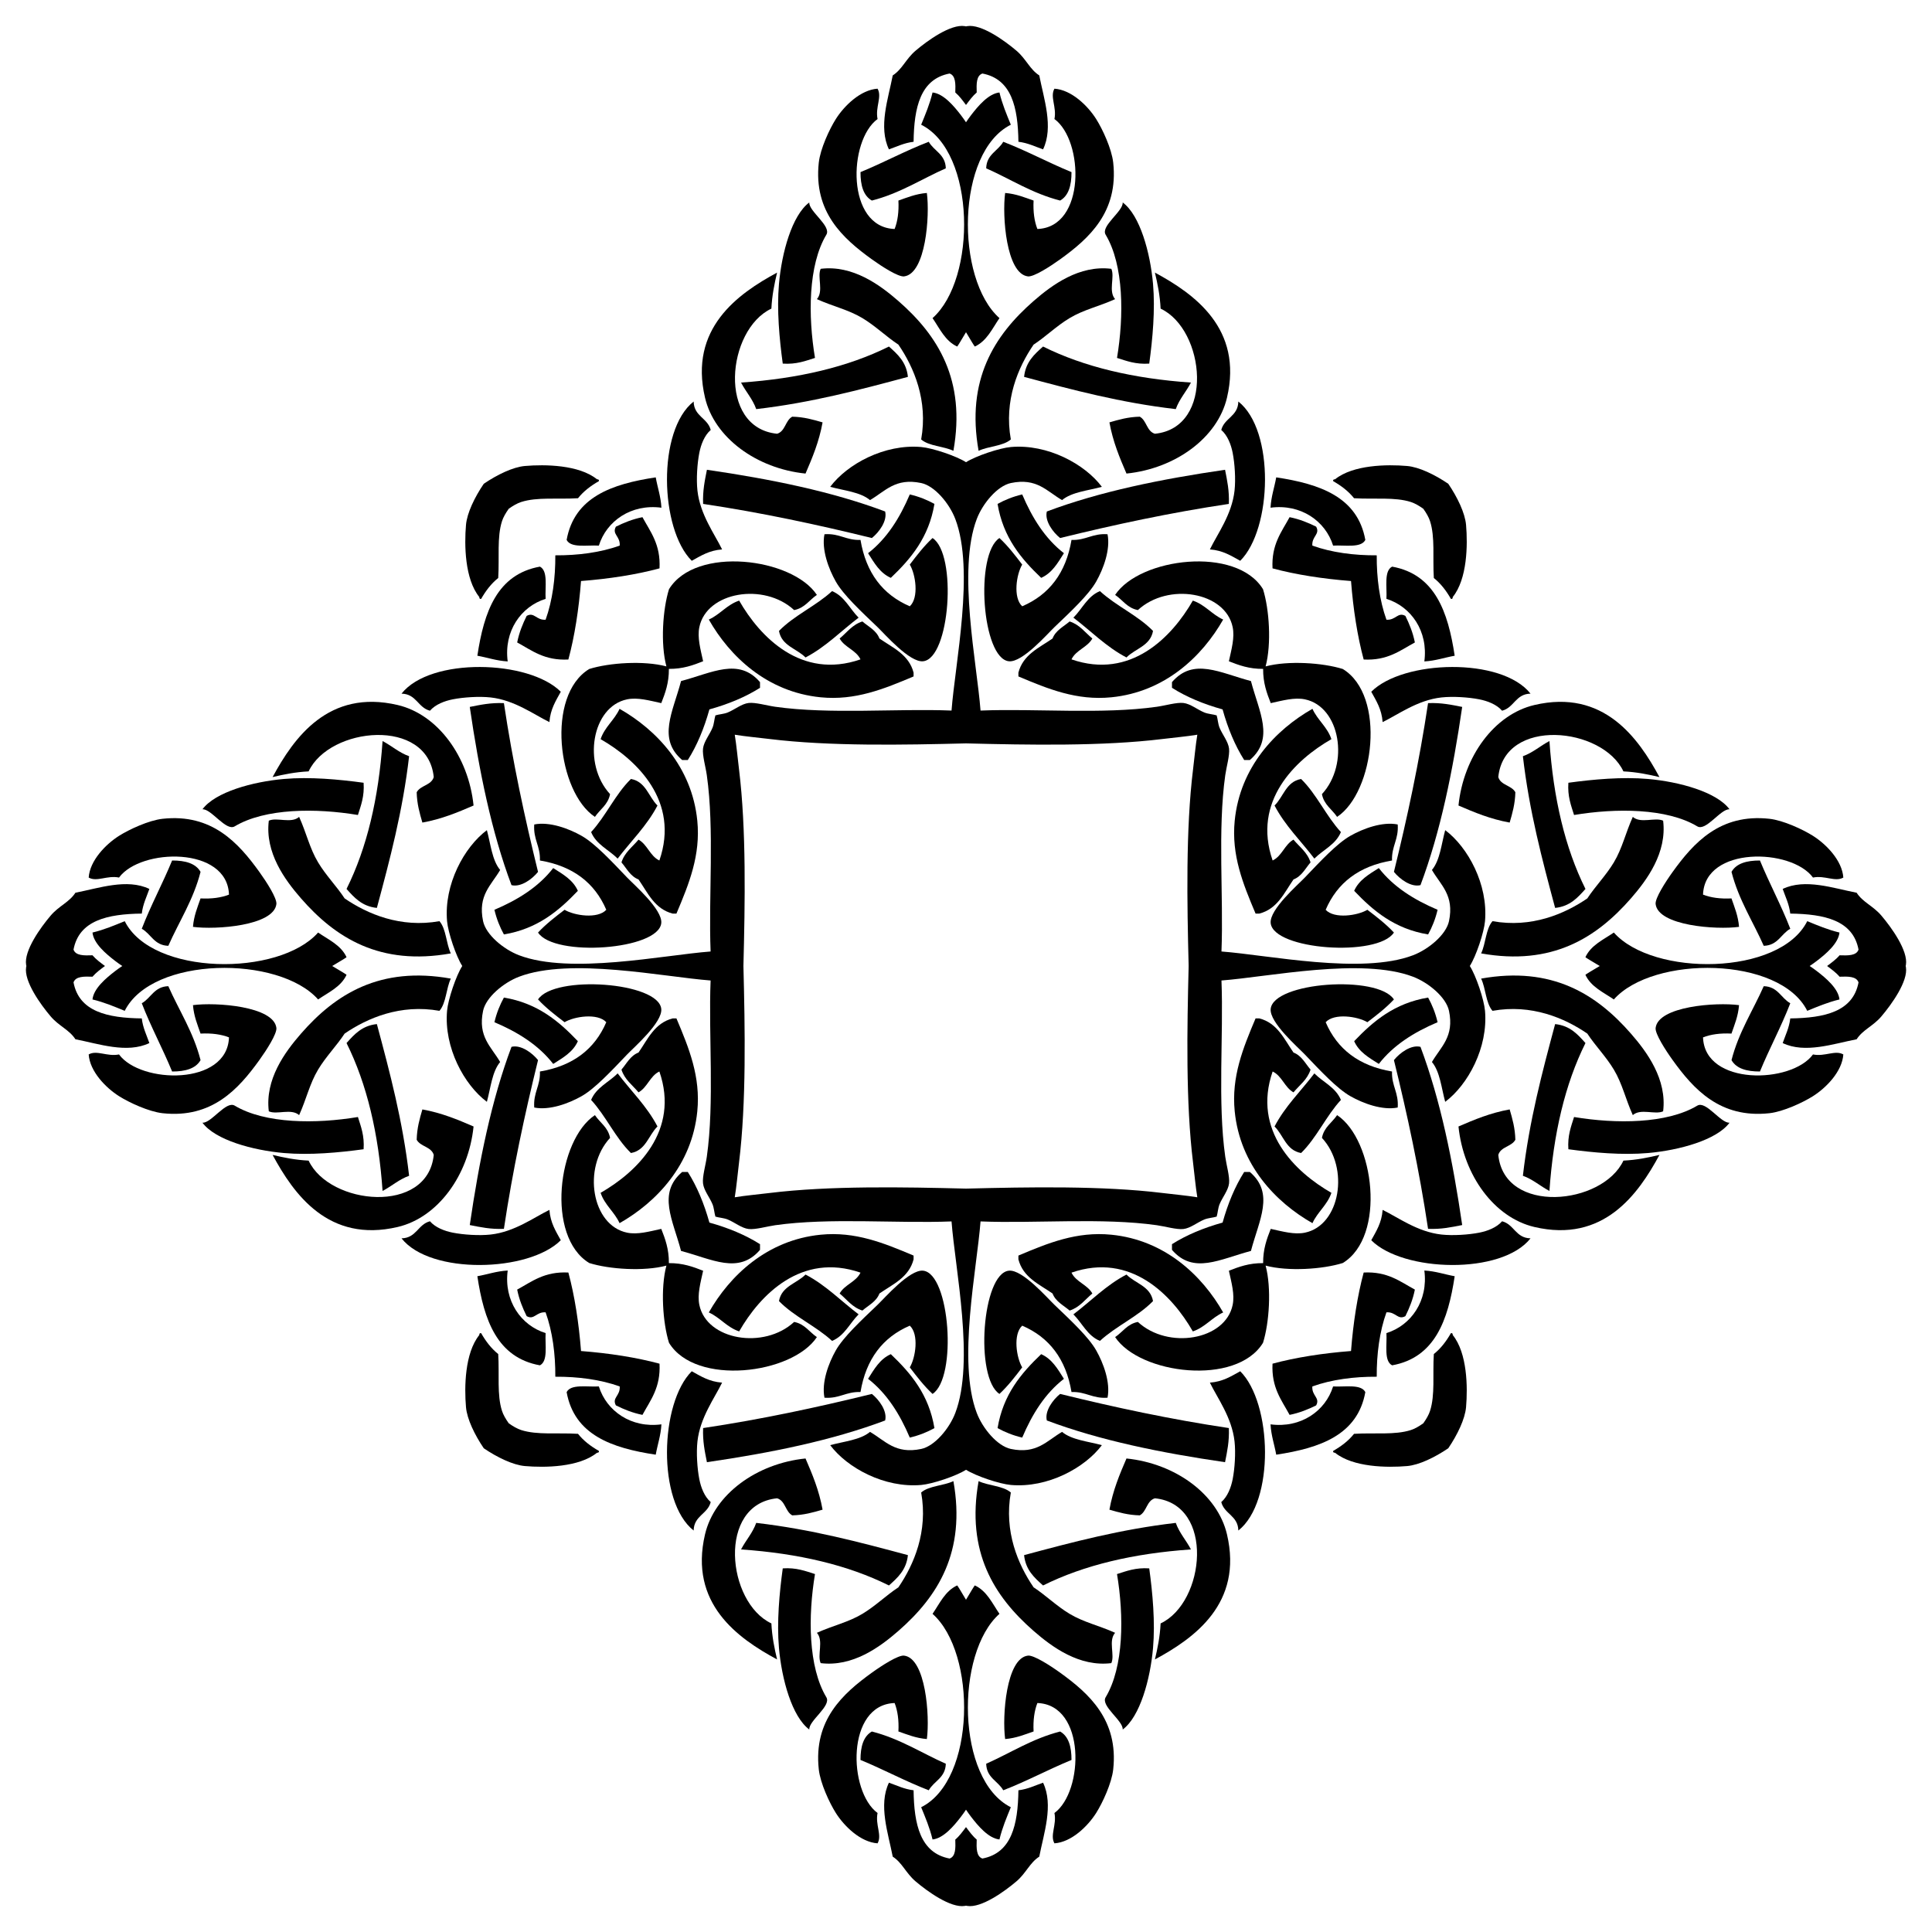 <?xml version="1.0" encoding="UTF-8"?>
<!DOCTYPE svg  PUBLIC '-//W3C//DTD SVG 1.1//EN'  'http://www.w3.org/Graphics/SVG/1.1/DTD/svg11.dtd'>
<svg enable-background="new 0 0 1644.099 1644.099" version="1.1" viewBox="0 0 1644.1 1644.1" xml:space="preserve" xmlns="http://www.w3.org/2000/svg">

	
		<g clip-rule="evenodd" fill-rule="evenodd">
			<path d="m1018.9 625.23c-9.131 1.507-19.681 2.427-29.588 3.645-50.956 6.273-114.07 5.074-167.23 3.735-53.154 1.339-116.27 2.538-167.23-3.735-9.907-1.218-20.456-2.138-29.588-3.645 1.507 9.131 2.427 19.681 3.645 29.588 6.273 50.956 5.074 114.07 3.735 167.23 1.339 53.154 2.538 116.27-3.735 167.23-1.218 9.907-2.138 20.456-3.645 29.588 9.131-1.507 19.681-2.427 29.588-3.645 50.956-6.273 114.07-5.074 167.23-3.735 53.154-1.339 116.27-2.538 167.23 3.735 9.907 1.218 20.456 2.138 29.588 3.645-1.507-9.131-2.427-19.681-3.645-29.588-6.273-50.956-5.074-114.07-3.735-167.23-1.339-53.154-2.538-116.27 3.735-167.23 1.217-9.907 2.138-20.457 3.645-29.588zm-196.82-231.9c8.327-5.312 28.482-12.079 38.151-12.926 31.258-2.727 62.959 14.528 77.444 33.882-11.831 3.228-25.693 4.427-33.882 11.294-13.09-7.609-21.527-19.148-43.562-14.522-11.489 2.419-23.98 17.342-29.04 30.658-16.596 43.662 0.189 122.78 3.224 162.96 47.009-1.856 103.44 3.37 150.05-3.228 7.251-1.027 16.825-3.884 22.588-3.228 5.985 0.686 11.881 5.66 17.746 8.066 3.328 1.368 7.339 1.506 10.556 2.482 0.976 3.217 1.114 7.228 2.482 10.556 2.406 5.866 7.38 11.761 8.066 17.746 0.656 5.763-2.201 15.337-3.228 22.588-6.598 46.611-1.372 103.04-3.228 150.05 40.179 3.035 119.3 19.821 162.96 3.224 13.315-5.06 28.238-17.551 30.658-29.04 4.626-22.035-6.913-30.472-14.522-43.562 6.866-8.189 8.066-22.051 11.294-33.882 19.354 14.485 36.609 46.187 33.882 77.444-0.847 9.669-7.614 29.824-12.926 38.152 5.312 8.327 12.079 28.482 12.926 38.151 2.727 31.258-14.528 62.959-33.882 77.444-3.228-11.831-4.428-25.693-11.294-33.882 7.609-13.09 19.148-21.527 14.522-43.562-2.419-11.489-17.342-23.98-30.658-29.04-43.662-16.596-122.78 0.189-162.96 3.224 1.856 47.009-3.37 103.44 3.228 150.05 1.027 7.251 3.884 16.825 3.228 22.588-0.686 5.985-5.66 11.881-8.066 17.746-1.368 3.328-1.506 7.339-2.482 10.556-3.217 0.976-7.228 1.114-10.556 2.482-5.866 2.406-11.761 7.38-17.746 8.066-5.763 0.656-15.337-2.201-22.588-3.228-46.611-6.598-103.04-1.372-150.05-3.228-3.035 40.179-19.821 119.3-3.224 162.96 5.06 13.315 17.551 28.238 29.04 30.658 22.035 4.626 30.472-6.913 43.562-14.522 8.189 6.866 22.051 8.066 33.882 11.294-14.485 19.354-46.187 36.609-77.444 33.882-9.669-0.847-29.824-7.614-38.151-12.926-8.327 5.312-28.483 12.079-38.152 12.926-31.258 2.727-62.959-14.528-77.444-33.882 11.831-3.228 25.693-4.428 33.882-11.294 13.09 7.609 21.527 19.148 43.562 14.522 11.489-2.419 23.98-17.342 29.04-30.658 16.596-43.662-0.189-122.78-3.224-162.96-47.009 1.856-103.44-3.37-150.05 3.228-7.251 1.027-16.825 3.884-22.588 3.228-5.985-0.686-11.881-5.66-17.746-8.066-3.328-1.368-7.339-1.506-10.556-2.482-0.976-3.217-1.114-7.228-2.482-10.556-2.406-5.866-7.38-11.761-8.066-17.746-0.656-5.763 2.201-15.337 3.228-22.588 6.598-46.611 1.372-103.04 3.228-150.05-40.179-3.035-119.3-19.821-162.96-3.224-13.315 5.06-28.238 17.551-30.658 29.04-4.626 22.035 6.913 30.472 14.522 43.562-6.866 8.189-8.066 22.051-11.294 33.882-19.354-14.485-36.61-46.187-33.882-77.444 0.847-9.669 7.614-29.824 12.926-38.151-5.312-8.327-12.079-28.483-12.926-38.152-2.727-31.258 14.528-62.959 33.882-77.444 3.228 11.831 4.427 25.693 11.294 33.882-7.609 13.09-19.148 21.527-14.522 43.562 2.419 11.489 17.342 23.98 30.658 29.04 43.662 16.596 122.78-0.189 162.96-3.224-1.856-47.009 3.37-103.44-3.228-150.05-1.027-7.251-3.884-16.825-3.228-22.588 0.686-5.985 5.66-11.881 8.066-17.746 1.368-3.328 1.506-7.339 2.482-10.556 3.217-0.976 7.228-1.114 10.556-2.482 5.866-2.406 11.761-7.38 17.746-8.066 5.763-0.656 15.337 2.201 22.588 3.228 46.611 6.598 103.04 1.372 150.05 3.228 3.035-40.179 19.821-119.3 3.224-162.96-5.06-13.315-17.551-28.238-29.04-30.658-22.035-4.626-30.472 6.913-43.562 14.522-8.189-6.866-22.051-8.066-33.882-11.294 14.485-19.354 46.187-36.61 77.444-33.882 9.67 0.847 29.825 7.615 38.152 12.926z"/>
			<path d="m822.05 104.06c1.337-2.024 2.757-4.021 4.269-5.997 6.018-7.868 14.92-18.416 24.202-19.36 2.399 9.968 6.091 18.648 9.68 27.43-46.591 23.307-47.34 131.2-9.68 164.57-6.134 8.924-10.681 19.435-20.972 24.201-0.154 0.071-3.684-5.717-7.499-12.208-3.816 6.491-7.345 12.28-7.499 12.208-10.292-4.766-14.839-15.277-20.972-24.201 37.66-33.365 36.911-141.26-9.68-164.57 3.589-8.782 7.281-17.461 9.68-27.43 9.283 0.944 18.184 11.493 24.202 19.36 1.512 1.976 2.932 3.973 4.269 5.997z"/>
			<path d="m1540 822.05c2.024 1.337 4.021 2.757 5.997 4.269 7.868 6.018 18.416 14.92 19.36 24.202-9.968 2.399-18.648 6.091-27.43 9.68-23.307-46.591-131.2-47.34-164.57-9.68-8.924-6.134-19.435-10.681-24.201-20.972-0.071-0.154 5.717-3.684 12.208-7.499-6.491-3.816-12.28-7.345-12.208-7.499 4.766-10.292 15.277-14.839 24.201-20.972 33.365 37.66 141.26 36.911 164.57-9.68 8.782 3.589 17.461 7.281 27.43 9.68-0.944 9.283-11.493 18.184-19.36 24.202-1.976 1.512-3.973 2.932-5.997 4.269z"/>
			<path d="m822.05 1540c-1.337 2.024-2.757 4.021-4.269 5.997-6.018 7.868-14.92 18.416-24.202 19.36-2.399-9.968-6.091-18.648-9.68-27.43 46.591-23.307 47.34-131.2 9.68-164.57 6.134-8.924 10.681-19.435 20.972-24.201 0.154-0.071 3.684 5.717 7.499 12.208 3.815-6.491 7.345-12.28 7.499-12.208 10.292 4.766 14.839 15.277 20.972 24.201-37.66 33.365-36.911 141.26 9.68 164.57-3.589 8.782-7.281 17.461-9.68 27.43-9.283-0.944-18.184-11.493-24.202-19.36-1.512-1.976-2.932-3.973-4.269-5.997z"/>
			<path d="m104.06 822.05c-2.024-1.337-4.021-2.757-5.997-4.269-7.868-6.018-18.416-14.92-19.36-24.202 9.968-2.399 18.648-6.091 27.43-9.68 23.307 46.591 131.2 47.34 164.57 9.68 8.924 6.134 19.435 10.681 24.201 20.972 0.071 0.154-5.717 3.684-12.208 7.499 6.491 3.815 12.28 7.345 12.208 7.499-4.766 10.292-15.277 14.839-24.201 20.972-33.365-37.66-141.26-36.911-164.57 9.68-8.782-3.589-17.461-7.281-27.43-9.68 0.944-9.283 11.493-18.184 19.36-24.202 1.976-1.512 3.973-2.932 5.997-4.269z"/>
			<path d="m822.05 22.447c0.344-0.088 0.691-0.16 1.042-0.217 11.95-1.946 31.817 12.325 41.952 20.974 8.232 7.029 11.247 15.748 19.36 20.974 3.811 19.791 12.361 43.857 3.228 62.926-6.797-2.35-12.815-5.471-20.977-6.456-0.375-29.203-5.76-53.395-30.654-58.084-5.2 1.793-5.104 8.882-4.838 16.136-3.552 3.022-6.28 6.866-9.111 10.608-2.831-3.741-5.559-7.586-9.111-10.608 0.265-7.254 0.361-14.343-4.838-16.136-24.894 4.689-30.28 28.882-30.654 58.084-8.162 0.984-14.18 4.106-20.977 6.456-9.133-19.069-0.583-43.135 3.228-62.926 8.113-5.226 11.128-13.945 19.36-20.974 10.134-8.649 30.001-22.919 41.952-20.974 0.347 0.056 0.694 0.129 1.038 0.217z"/>
			<path d="m1621.7 822.05c0.088 0.344 0.16 0.691 0.217 1.042 1.946 11.95-12.325 31.817-20.974 41.952-7.029 8.232-15.748 11.247-20.974 19.36-19.791 3.811-43.857 12.361-62.926 3.228 2.35-6.797 5.471-12.815 6.456-20.977 29.203-0.375 53.395-5.76 58.084-30.654-1.793-5.2-8.882-5.104-16.136-4.838-3.021-3.552-6.866-6.28-10.608-9.111 3.741-2.831 7.586-5.559 10.608-9.111 7.254 0.265 14.343 0.361 16.136-4.838-4.689-24.894-28.882-30.28-58.084-30.654-0.984-8.162-4.106-14.18-6.456-20.977 19.069-9.133 43.135-0.583 62.926 3.228 5.226 8.113 13.945 11.128 20.974 19.36 8.649 10.134 22.92 30.001 20.974 41.952-0.057 0.347-0.129 0.694-0.217 1.038z"/>
			<path d="m822.05 1621.7c-0.344 0.088-0.691 0.16-1.042 0.217-11.95 1.946-31.817-12.325-41.952-20.974-8.232-7.029-11.247-15.748-19.36-20.974-3.811-19.791-12.361-43.857-3.228-62.926 6.797 2.35 12.815 5.471 20.977 6.456 0.375 29.203 5.76 53.395 30.654 58.084 5.2-1.793 5.104-8.882 4.838-16.136 3.552-3.021 6.28-6.866 9.111-10.608 2.831 3.741 5.559 7.586 9.111 10.608-0.265 7.254-0.361 14.343 4.838 16.136 24.894-4.689 30.28-28.882 30.654-58.084 8.162-0.984 14.18-4.106 20.977-6.456 9.133 19.069 0.583 43.135-3.228 62.926-8.113 5.226-11.128 13.945-19.36 20.974-10.134 8.649-30.001 22.92-41.952 20.974-0.346-0.057-0.694-0.129-1.038-0.217z"/>
			<path d="m22.447 822.05c-0.088-0.344-0.16-0.691-0.217-1.042-1.946-11.95 12.325-31.817 20.974-41.952 7.029-8.232 15.748-11.247 20.974-19.36 19.791-3.811 43.857-12.361 62.926-3.228-2.35 6.797-5.471 12.815-6.456 20.977-29.203 0.375-53.395 5.76-58.084 30.654 1.793 5.2 8.882 5.104 16.136 4.838 3.022 3.552 6.866 6.28 10.608 9.111-3.741 2.831-7.586 5.559-10.608 9.111-7.254-0.265-14.343-0.361-16.136 4.838 4.689 24.894 28.882 30.28 58.084 30.654 0.984 8.162 4.106 14.18 6.456 20.977-19.069 9.133-43.135 0.583-62.926-3.228-5.226-8.113-13.945-11.128-20.974-19.36-8.649-10.134-22.919-30.001-20.974-41.952 0.056-0.346 0.129-0.694 0.217-1.038z"/>
			<path d="m945.71 228.75c3.161 6.843-2.718 19.045 3.228 25.816-13.822 6.237-26.714 8.928-38.72 16.132-11.195 6.717-20.083 15.629-30.658 22.588-13.206 19.314-25.316 47.479-19.36 80.672-6.601 5.77-19.055 5.683-27.43 9.68-10.77-60.275 13.203-98.134 46.79-127.46 15.87-13.852 38.978-30.78 66.15-27.426z"/>
			<path d="m228.75 698.39c6.843-3.161 19.045 2.718 25.816-3.228 6.237 13.822 8.928 26.714 16.132 38.72 6.717 11.195 15.629 20.083 22.588 30.658 19.314 13.206 47.479 25.316 80.672 19.36 5.77 6.601 5.683 19.055 9.68 27.43-60.275 10.77-98.134-13.203-127.46-46.79-13.852-15.87-30.78-38.978-27.426-66.15z"/>
			<path d="m698.39 1415.3c-3.161-6.843 2.718-19.045-3.228-25.816 13.822-6.237 26.714-8.928 38.72-16.132 11.195-6.718 20.083-15.629 30.658-22.588 13.206-19.314 25.316-47.479 19.36-80.672 6.601-5.77 19.055-5.683 27.43-9.68 10.77 60.275-13.203 98.134-46.79 127.46-15.87 13.852-38.978 30.78-66.15 27.426z"/>
			<path d="m1415.3 945.71c-6.843 3.161-19.045-2.718-25.816 3.228-6.237-13.822-8.928-26.714-16.132-38.72-6.718-11.195-15.629-20.083-22.588-30.658-19.314-13.206-47.479-25.316-80.672-19.36-5.77-6.601-5.683-19.055-9.68-27.43 60.275-10.77 98.134 13.203 127.46 46.79 13.852 15.87 30.78 38.978 27.426 66.15z"/>
			<path d="m1415.3 698.39c-6.843-3.161-19.045 2.718-25.816-3.228-6.237 13.822-8.928 26.714-16.132 38.72-6.718 11.195-15.629 20.083-22.588 30.658-19.314 13.206-47.479 25.316-80.672 19.36-5.77 6.601-5.683 19.055-9.68 27.43 60.275 10.77 98.134-13.203 127.46-46.79 13.852-15.87 30.78-38.978 27.426-66.15z"/>
			<path d="m698.39 228.75c-3.161 6.843 2.718 19.045-3.228 25.816 13.822 6.237 26.714 8.928 38.72 16.132 11.195 6.717 20.083 15.629 30.658 22.588 13.206 19.314 25.316 47.479 19.36 80.672 6.601 5.77 19.055 5.683 27.43 9.68 10.77-60.275-13.203-98.134-46.79-127.46-15.87-13.852-38.978-30.78-66.15-27.426z"/>
			<path d="m228.75 945.71c6.843 3.161 19.045-2.718 25.816 3.228 6.237-13.822 8.928-26.714 16.132-38.72 6.717-11.195 15.629-20.083 22.588-30.658 19.314-13.206 47.479-25.316 80.672-19.36 5.77-6.601 5.683-19.055 9.68-27.43-60.275-10.77-98.134 13.203-127.46 46.79-13.852 15.87-30.78 38.978-27.426 66.15z"/>
			<path d="m945.71 1415.3c3.161-6.843-2.718-19.045 3.228-25.816-13.822-6.237-26.714-8.928-38.72-16.132-11.195-6.718-20.083-15.629-30.658-22.588-13.206-19.314-25.316-47.479-19.36-80.672-6.601-5.77-19.055-5.683-27.43-9.68-10.77 60.275 13.203 98.134 46.79 127.46 15.87 13.852 38.978 30.78 66.15 27.426z"/>
			<path d="m850.52 457.86c7.228 6.754 13.319 14.648 19.36 22.588-4.935 8.199-7.993 28.129 0 35.493 22.956-9.849 37.239-28.374 41.948-56.47 12.292 0.457 17.892-5.773 30.658-4.838 2.631 12.964-3.496 29.481-9.68 40.338-6.416 11.258-21.223 25.117-35.496 38.721-5.989 5.707-27.215 30.187-38.724 29.044-22.939-2.285-29.156-91.123-8.066-104.88z"/>
			<path d="m457.86 793.58c6.754-7.228 14.648-13.319 22.588-19.36 8.199 4.935 28.129 7.993 35.493 0-9.849-22.956-28.374-37.239-56.47-41.948 0.457-12.292-5.773-17.892-4.838-30.658 12.964-2.631 29.481 3.496 40.338 9.68 11.258 6.416 25.117 21.223 38.721 35.496 5.707 5.989 30.187 27.215 29.044 38.724-2.285 22.939-91.123 29.156-104.88 8.066z"/>
			<path d="m793.58 1186.2c-7.228-6.754-13.319-14.648-19.36-22.588 4.935-8.199 7.993-28.129 0-35.493-22.956 9.849-37.239 28.374-41.948 56.47-12.292-0.457-17.892 5.773-30.658 4.839-2.631-12.964 3.496-29.481 9.68-40.338 6.416-11.258 21.223-25.117 35.496-38.721 5.989-5.707 27.215-30.187 38.724-29.044 22.939 2.285 29.156 91.123 8.066 104.88z"/>
			<path d="m1186.2 850.52c-6.754 7.228-14.648 13.319-22.588 19.36-8.199-4.935-28.129-7.993-35.493 0 9.849 22.956 28.374 37.239 56.47 41.948-0.457 12.292 5.773 17.892 4.839 30.658-12.964 2.631-29.481-3.496-40.338-9.68-11.258-6.416-25.117-21.223-38.721-35.496-5.707-5.989-30.187-27.215-29.044-38.724 2.285-22.939 91.123-29.156 104.88-8.066z"/>
			<path d="m1186.2 793.58c-6.754-7.228-14.648-13.319-22.588-19.36-8.199 4.935-28.129 7.993-35.493 0 9.849-22.956 28.374-37.239 56.47-41.948-0.457-12.292 5.773-17.892 4.839-30.658-12.964-2.631-29.481 3.496-40.338 9.68-11.258 6.416-25.117 21.223-38.721 35.496-5.707 5.989-30.187 27.215-29.044 38.724 2.285 22.939 91.123 29.156 104.88 8.066z"/>
			<path d="m793.58 457.86c-7.228 6.754-13.319 14.648-19.36 22.588 4.935 8.199 7.993 28.129 0 35.493-22.956-9.849-37.239-28.374-41.948-56.47-12.292 0.457-17.892-5.773-30.658-4.838-2.631 12.964 3.496 29.481 9.68 40.338 6.416 11.258 21.223 25.117 35.496 38.721 5.989 5.707 27.215 30.187 38.724 29.044 22.939-2.285 29.156-91.123 8.066-104.88z"/>
			<path d="m457.86 850.52c6.754 7.228 14.648 13.319 22.588 19.36 8.199-4.935 28.129-7.993 35.493 0-9.849 22.956-28.374 37.239-56.47 41.948 0.457 12.292-5.773 17.892-4.838 30.658 12.964 2.631 29.481-3.496 40.338-9.68 11.258-6.416 25.117-21.223 38.721-35.496 5.707-5.989 30.187-27.215 29.044-38.724-2.285-22.939-91.123-29.156-104.88-8.066z"/>
			<path d="m850.52 1186.2c7.228-6.754 13.319-14.648 19.36-22.588-4.935-8.199-7.993-28.129 0-35.493 22.956 9.849 37.239 28.374 41.948 56.47 12.292-0.457 17.892 5.773 30.658 4.839 2.631-12.964-3.496-29.481-9.68-40.338-6.416-11.258-21.223-25.117-35.496-38.721-5.989-5.707-27.215-30.187-38.724-29.044-22.939 2.285-29.156 91.123-8.066 104.88z"/>
			<path d="m853.75 120.65c20.175 7.791 38.263 17.667 58.081 25.816 0.03 11.321-2.485 20.099-9.68 24.202-23.963-6.151-42.037-18.197-62.922-27.43 0.334-12.033 10.073-14.664 14.521-22.588z"/>
			<path d="m120.65 790.35c7.791-20.175 17.667-38.263 25.816-58.081 11.321-0.03 20.099 2.485 24.202 9.68-6.151 23.963-18.197 42.037-27.43 62.922-12.033-0.334-14.664-10.074-22.588-14.521z"/>
			<path d="m790.35 1523.5c-20.175-7.791-38.263-17.667-58.081-25.816-0.03-11.321 2.485-20.099 9.68-24.202 23.963 6.151 42.037 18.197 62.922 27.43-0.334 12.033-10.074 14.664-14.521 22.588z"/>
			<path d="m1523.5 853.75c-7.791 20.175-17.667 38.263-25.816 58.081-11.321 0.03-20.099-2.485-24.202-9.68 6.151-23.963 18.197-42.037 27.43-62.922 12.033 0.334 14.664 10.073 22.588 14.521z"/>
			<path d="m1523.5 790.35c-7.791-20.175-17.667-38.263-25.816-58.081-11.321-0.03-20.099 2.485-24.202 9.68 6.151 23.963 18.197 42.037 27.43 62.922 12.033-0.334 14.664-10.074 22.588-14.521z"/>
			<path d="m790.35 120.65c-20.175 7.791-38.263 17.667-58.081 25.816-0.03 11.321 2.485 20.099 9.68 24.202 23.963-6.151 42.037-18.197 62.922-27.43-0.334-12.033-10.074-14.664-14.521-22.588z"/>
			<path d="m120.65 853.75c7.791 20.175 17.667 38.263 25.816 58.081 11.321 0.03 20.099-2.485 24.202-9.68-6.151-23.963-18.197-42.037-27.43-62.922-12.033 0.334-14.664 10.073-22.588 14.521z"/>
			<path d="m853.75 1523.5c20.175-7.791 38.263-17.667 58.081-25.816 0.03-11.321-2.485-20.099-9.68-24.202-23.963 6.151-42.037 18.197-62.922 27.43 0.334 12.033 10.073 14.664 14.521 22.588z"/>
			<path d="m848.91 428.82c6.243-3.433 13.127-6.23 20.974-8.066 8.5 20.003 19.453 37.554 35.496 50.015-5.229 8.219-10.031 16.861-19.36 20.977-17.07-16.279-32.351-34.34-37.11-62.926z"/>
			<path d="m428.82 795.19c-3.433-6.243-6.23-13.127-8.066-20.974 20.003-8.5 37.554-19.453 50.015-35.496 8.219 5.229 16.861 10.031 20.977 19.36-16.279 17.07-34.34 32.351-62.926 37.11z"/>
			<path d="m795.19 1215.3c-6.243 3.433-13.127 6.23-20.974 8.066-8.5-20.003-19.453-37.554-35.496-50.015 5.229-8.219 10.031-16.861 19.36-20.977 17.07 16.279 32.351 34.34 37.11 62.926z"/>
			<path d="m1215.3 848.91c3.433 6.243 6.23 13.127 8.066 20.974-20.003 8.5-37.554 19.453-50.015 35.496-8.219-5.229-16.861-10.031-20.977-19.36 16.279-17.07 34.34-32.351 62.926-37.11z"/>
			<path d="m1215.3 795.19c3.433-6.243 6.23-13.127 8.066-20.974-20.003-8.5-37.554-19.453-50.015-35.496-8.219 5.229-16.861 10.031-20.977 19.36 16.279 17.07 34.34 32.351 62.926 37.11z"/>
			<path d="m795.19 428.82c-6.243-3.433-13.127-6.23-20.974-8.066-8.5 20.003-19.453 37.554-35.496 50.015 5.229 8.219 10.031 16.861 19.36 20.977 17.07-16.279 32.351-34.34 37.11-62.926z"/>
			<path d="m428.82 848.91c-3.433 6.243-6.23 13.127-8.066 20.974 20.003 8.5 37.554 19.453 50.015 35.496 8.219-5.229 16.861-10.031 20.977-19.36-16.279-17.07-34.34-32.351-62.926-37.11z"/>
			<path d="m848.91 1215.3c6.243 3.433 13.127 6.23 20.974 8.066 8.5-20.003 19.453-37.554 35.496-50.015-5.229-8.219-10.031-16.861-19.36-20.977-17.07 16.279-32.351 34.34-37.11 62.926z"/>
			<path d="m855.36 164.21c9.448 0.772 16.6 3.838 24.202 6.452-0.481 9.624 0.659 17.627 3.228 24.202 41.332-1.442 39.589-75.217 14.522-93.58 2.061-10.131-3.984-18.936 0-25.816 14.469 0.994 28.305 14.459 35.496 25.816 5.425 8.573 13.233 25.349 14.518 37.11 4.59 41.988-20.536 64.53-45.176 82.286-8.401 6.051-22.465 15.122-27.426 14.519-18.456-2.237-21.995-51.526-19.364-70.989z"/>
			<path d="m164.21 788.74c0.772-9.448 3.838-16.6 6.452-24.202 9.624 0.481 17.627-0.659 24.202-3.228-1.442-41.332-75.217-39.589-93.58-14.522-10.131-2.061-18.936 3.984-25.816 0 0.994-14.469 14.459-28.305 25.816-35.496 8.573-5.425 25.349-13.233 37.11-14.518 41.988-4.59 64.53 20.536 82.286 45.176 6.051 8.401 15.122 22.465 14.519 27.426-2.237 18.457-51.526 21.996-70.989 19.364z"/>
			<path d="m788.74 1479.9c-9.448-0.772-16.6-3.838-24.202-6.452 0.481-9.624-0.659-17.627-3.228-24.202-41.332 1.442-39.589 75.217-14.522 93.58-2.061 10.131 3.984 18.936 0 25.816-14.469-0.994-28.305-14.459-35.496-25.816-5.425-8.573-13.233-25.349-14.518-37.11-4.59-41.988 20.536-64.53 45.176-82.286 8.401-6.051 22.465-15.122 27.426-14.519 18.457 2.238 21.996 51.526 19.364 70.989z"/>
			<path d="m1479.9 855.36c-0.772 9.448-3.838 16.6-6.452 24.202-9.624-0.481-17.627 0.659-24.202 3.228 1.442 41.332 75.217 39.589 93.58 14.522 10.131 2.061 18.936-3.984 25.816 0-0.994 14.469-14.459 28.305-25.816 35.496-8.573 5.425-25.349 13.233-37.11 14.518-41.988 4.59-64.53-20.536-82.286-45.176-6.051-8.401-15.122-22.465-14.519-27.426 2.238-18.456 51.526-21.995 70.989-19.364z"/>
			<path d="m1479.9 788.74c-0.772-9.448-3.838-16.6-6.452-24.202-9.624 0.481-17.627-0.659-24.202-3.228 1.442-41.332 75.217-39.589 93.58-14.522 10.131-2.061 18.936 3.984 25.816 0-0.994-14.469-14.459-28.305-25.816-35.496-8.573-5.425-25.349-13.233-37.11-14.518-41.988-4.59-64.53 20.536-82.286 45.176-6.051 8.401-15.122 22.465-14.519 27.426 2.238 18.457 51.526 21.996 70.989 19.364z"/>
			<path d="m788.74 164.21c-9.448 0.772-16.6 3.838-24.202 6.452 0.481 9.624-0.659 17.627-3.228 24.202-41.332-1.442-39.589-75.217-14.522-93.58-2.061-10.131 3.984-18.936 0-25.816-14.469 0.994-28.305 14.459-35.496 25.816-5.425 8.573-13.233 25.349-14.518 37.11-4.59 41.988 20.536 64.53 45.176 82.286 8.401 6.051 22.465 15.122 27.426 14.519 18.457-2.237 21.996-51.526 19.364-70.989z"/>
			<path d="m164.21 855.36c0.772 9.448 3.838 16.6 6.452 24.202 9.624-0.481 17.627 0.659 24.202 3.228-1.442 41.332-75.217 39.589-93.58 14.522-10.131 2.061-18.936-3.984-25.816 0 0.994 14.469 14.459 28.305 25.816 35.496 8.573 5.425 25.349 13.233 37.11 14.518 41.988 4.59 64.53-20.536 82.286-45.176 6.051-8.401 15.122-22.465 14.519-27.426-2.237-18.456-51.526-21.995-70.989-19.364z"/>
			<path d="m855.36 1479.9c9.448-0.772 16.6-3.838 24.202-6.452-0.481-9.624 0.659-17.627 3.228-24.202 41.332 1.442 39.589 75.217 14.522 93.58 2.061 10.131-3.984 18.936 0 25.816 14.469-0.994 28.305-14.459 35.496-25.816 5.425-8.573 13.233-25.349 14.518-37.11 4.59-41.988-20.536-64.53-45.176-82.286-8.401-6.051-22.465-15.122-27.426-14.519-18.456 2.238-21.995 51.526-19.364 70.989z"/>
			<path d="m866.65 572.41c3.973-15.39 17.614-21.107 29.044-29.04 2.691-6.989 9.322-10.038 14.522-14.518 8.586 2.704 13.176 9.405 19.36 14.518-4.239 7.592-13.926 9.74-17.75 17.746 50.392 17.471 85.507-19.042 103.26-50.015 10.462 3.523 16.189 11.778 25.816 16.132-17.793 31.291-49.458 61.627-95.194 66.154-29.395 2.91-53.64-7.019-79.058-17.75v-3.227z"/>
			<path d="m572.41 777.44c-15.39-3.973-21.107-17.614-29.04-29.044-6.989-2.691-10.038-9.322-14.518-14.522 2.704-8.586 9.405-13.176 14.518-19.36 7.592 4.239 9.74 13.926 17.746 17.75 17.471-50.392-19.042-85.507-50.015-103.26 3.523-10.462 11.778-16.189 16.132-25.816 31.291 17.793 61.627 49.458 66.154 95.194 2.91 29.395-7.019 53.64-17.75 79.058h-3.227z"/>
			<path d="m777.44 1071.7c-3.973 15.39-17.614 21.107-29.044 29.04-2.691 6.989-9.322 10.038-14.522 14.519-8.586-2.704-13.176-9.405-19.36-14.519 4.239-7.592 13.926-9.74 17.75-17.746-50.392-17.471-85.507 19.042-103.26 50.015-10.462-3.523-16.189-11.778-25.816-16.132 17.793-31.291 49.458-61.627 95.194-66.154 29.395-2.91 53.64 7.019 79.058 17.75v3.227z"/>
			<path d="m1071.7 866.65c15.39 3.973 21.107 17.614 29.04 29.044 6.989 2.691 10.038 9.322 14.519 14.522-2.704 8.586-9.405 13.176-14.519 19.36-7.592-4.239-9.74-13.926-17.746-17.75-17.471 50.392 19.042 85.507 50.015 103.26-3.523 10.462-11.778 16.189-16.132 25.816-31.291-17.793-61.627-49.458-66.154-95.194-2.91-29.395 7.019-53.64 17.75-79.058h3.227z"/>
			<path d="m1071.7 777.44c15.39-3.973 21.107-17.614 29.04-29.044 6.989-2.691 10.038-9.322 14.519-14.522-2.704-8.586-9.405-13.176-14.519-19.36-7.592 4.239-9.74 13.926-17.746 17.75-17.471-50.392 19.042-85.507 50.015-103.26-3.523-10.462-11.778-16.189-16.132-25.816-31.291 17.793-61.627 49.458-66.154 95.194-2.91 29.395 7.019 53.64 17.75 79.058h3.227z"/>
			<path d="m777.44 572.41c-3.973-15.39-17.614-21.107-29.044-29.04-2.691-6.989-9.322-10.038-14.522-14.518-8.586 2.704-13.176 9.405-19.36 14.518 4.239 7.592 13.926 9.74 17.75 17.746-50.392 17.471-85.507-19.042-103.26-50.015-10.462 3.523-16.189 11.778-25.816 16.132 17.793 31.291 49.458 61.627 95.194 66.154 29.395 2.91 53.64-7.019 79.058-17.75v-3.227z"/>
			<path d="m572.41 866.65c-15.39 3.973-21.107 17.614-29.04 29.044-6.989 2.691-10.038 9.322-14.518 14.522 2.704 8.586 9.405 13.176 14.518 19.36 7.592-4.239 9.74-13.926 17.746-17.75 17.471 50.392-19.042 85.507-50.015 103.26 3.523 10.462 11.778 16.189 16.132 25.816 31.291-17.793 61.627-49.458 66.154-95.194 2.91-29.395-7.019-53.64-17.75-79.058h-3.227z"/>
			<path d="m866.65 1071.7c3.973 15.39 17.614 21.107 29.044 29.04 2.691 6.989 9.322 10.038 14.522 14.519 8.586-2.704 13.176-9.405 19.36-14.519-4.239-7.592-13.926-9.74-17.75-17.746 50.392-17.471 85.507 19.042 103.26 50.015 10.462-3.523 16.189-11.778 25.816-16.132-17.793-31.291-49.458-61.627-95.194-66.154-29.395-2.91-53.64 7.019-79.058 17.75v3.227z"/>
			<path d="m887.63 294.9c34.817 17.349 77.047 27.287 125.84 30.657-4.036 7.795-9.783 13.876-12.905 22.588-46.764-5.409-87.95-16.391-129.08-27.433 1.315-12.665 8.749-19.214 16.136-25.812z"/>
			<path d="m294.9 756.47c17.349-34.817 27.287-77.047 30.657-125.84 7.795 4.036 13.876 9.783 22.588 12.905-5.409 46.764-16.391 87.95-27.433 129.08-12.665-1.316-19.214-8.749-25.812-16.136z"/>
			<path d="m756.47 1349.2c-34.817-17.349-77.047-27.287-125.84-30.657 4.036-7.795 9.783-13.876 12.905-22.588 46.764 5.409 87.95 16.391 129.08 27.433-1.316 12.665-8.749 19.214-16.136 25.812z"/>
			<path d="m1349.2 887.63c-17.349 34.817-27.287 77.047-30.657 125.84-7.795-4.036-13.876-9.783-22.588-12.905 5.409-46.764 16.391-87.95 27.433-129.08 12.665 1.315 19.214 8.749 25.812 16.136z"/>
			<path d="m1349.2 756.47c-17.349-34.817-27.287-77.047-30.657-125.84-7.795 4.036-13.876 9.783-22.588 12.905 5.409 46.764 16.391 87.95 27.433 129.08 12.665-1.316 19.214-8.749 25.812-16.136z"/>
			<path d="m756.47 294.9c-34.817 17.349-77.047 27.287-125.84 30.657 4.036 7.795 9.783 13.876 12.905 22.588 46.764-5.409 87.95-16.391 129.08-27.433-1.316-12.665-8.749-19.214-16.136-25.812z"/>
			<path d="m294.9 887.63c17.349 34.817 27.287 77.047 30.657 125.84 7.795-4.036 13.876-9.783 22.588-12.905-5.409-46.764-16.391-87.95-27.433-129.08-12.665 1.315-19.214 8.749-25.812 16.136z"/>
			<path d="m887.63 1349.2c34.817-17.349 77.047-27.287 125.84-30.657-4.036-7.795-9.783-13.876-12.905-22.588-46.764 5.409-87.95 16.391-129.08 27.433 1.315 12.665 8.749 19.214 16.136 25.812z"/>
			<path d="m1042.5 399.77c1.78 8.981 3.705 17.809 3.228 29.044-50.061 7.486-97.401 17.693-143.6 29.044-6.147-4.951-13.272-14.542-11.294-22.588 45.345-17.045 97.222-27.553 151.66-35.5z"/>
			<path d="m399.77 601.58c8.981-1.78 17.809-3.705 29.044-3.228 7.486 50.061 17.693 97.401 29.044 143.6-4.951 6.147-14.542 13.272-22.588 11.294-17.045-45.345-27.553-97.222-35.5-151.66z"/>
			<path d="m601.58 1244.3c-1.78-8.981-3.705-17.809-3.228-29.044 50.061-7.486 97.401-17.693 143.6-29.044 6.147 4.951 13.272 14.542 11.294 22.588-45.345 17.044-97.222 27.553-151.66 35.5z"/>
			<path d="m1244.3 1042.5c-8.981 1.78-17.809 3.705-29.044 3.228-7.486-50.061-17.693-97.401-29.044-143.6 4.951-6.147 14.542-13.272 22.588-11.294 17.044 45.345 27.553 97.222 35.5 151.66z"/>
			<path d="m1244.3 601.58c-8.981-1.78-17.809-3.705-29.044-3.228-7.486 50.061-17.693 97.401-29.044 143.6 4.951 6.147 14.542 13.272 22.588 11.294 17.044-45.345 27.553-97.222 35.5-151.66z"/>
			<path d="m601.58 399.77c-1.78 8.981-3.705 17.809-3.228 29.044 50.061 7.486 97.401 17.693 143.6 29.044 6.147-4.951 13.272-14.542 11.294-22.588-45.345-17.045-97.222-27.553-151.66-35.5z"/>
			<path d="m399.77 1042.5c8.981 1.78 17.809 3.705 29.044 3.228 7.486-50.061 17.693-97.401 29.044-143.6-4.951-6.147-14.542-13.272-22.588-11.294-17.045 45.345-27.553 97.222-35.5 151.66z"/>
			<path d="m1042.5 1244.3c1.78-8.981 3.705-17.809 3.228-29.044-50.061-7.486-97.401-17.693-143.6-29.044-6.147 4.951-13.272 14.542-11.294 22.588 45.345 17.044 97.222 27.553 151.66 35.5z"/>
			<path d="m913.44 525.62c7.562-7.499 11.917-18.203 22.588-22.588 13.71 12.646 32.149 20.557 45.176 33.882-2.263 12.792-15.155 14.959-22.588 22.588-17.318-9.033-30.187-22.518-45.176-33.882z"/>
			<path d="m525.62 730.66c-7.499-7.562-18.203-11.917-22.588-22.588 12.646-13.71 20.557-32.149 33.882-45.176 12.792 2.263 14.959 15.155 22.588 22.588-9.033 17.319-22.518 30.187-33.882 45.176z"/>
			<path d="m730.66 1118.5c-7.562 7.499-11.917 18.203-22.588 22.588-13.71-12.646-32.149-20.557-45.176-33.882 2.263-12.792 15.155-14.959 22.588-22.588 17.319 9.034 30.187 22.519 45.176 33.882z"/>
			<path d="m1118.5 913.44c7.499 7.562 18.203 11.917 22.588 22.588-12.646 13.71-20.557 32.149-33.882 45.176-12.792-2.263-14.959-15.155-22.588-22.588 9.034-17.318 22.519-30.187 33.882-45.176z"/>
			<path d="m1118.5 730.66c7.499-7.562 18.203-11.917 22.588-22.588-12.646-13.71-20.557-32.149-33.882-45.176-12.792 2.263-14.959 15.155-22.588 22.588 9.034 17.319 22.519 30.187 33.882 45.176z"/>
			<path d="m730.66 525.62c-7.562-7.499-11.917-18.203-22.588-22.588-13.71 12.646-32.149 20.557-45.176 33.882 2.263 12.792 15.155 14.959 22.588 22.588 17.319-9.033 30.187-22.518 45.176-33.882z"/>
			<path d="m525.62 913.44c-7.499 7.562-18.203 11.917-22.588 22.588 12.646 13.71 20.557 32.149 33.882 45.176 12.792-2.263 14.959-15.155 22.588-22.588-9.033-17.318-22.518-30.187-33.882-45.176z"/>
			<path d="m913.44 1118.5c7.562 7.499 11.917 18.203 22.588 22.588 13.71-12.646 32.149-20.557 45.176-33.882-2.263-12.792-15.155-14.959-22.588-22.588-17.318 9.034-30.187 22.519-45.176 33.882z"/>
			<path d="m955.4 172.28c14.744 10.913 23.486 42.803 25.812 69.375 1.929 22.018-0.344 46.681-3.224 67.764-11.542 0.785-19.251-2.26-27.43-4.838 5.948-35.665 5.859-78.893-9.68-104.87-4.427-7.401 15.092-19.945 14.522-27.427z"/>
			<path d="m172.28 688.7c10.913-14.744 42.803-23.486 69.375-25.812 22.018-1.929 46.681 0.344 67.764 3.224 0.785 11.542-2.26 19.251-4.838 27.43-35.665-5.949-78.893-5.859-104.87 9.68-7.401 4.427-19.945-15.092-27.427-14.522z"/>
			<path d="m688.7 1471.8c-14.744-10.913-23.486-42.803-25.812-69.375-1.929-22.018 0.344-46.681 3.224-67.764 11.542-0.785 19.251 2.26 27.43 4.839-5.949 35.665-5.859 78.893 9.68 104.87 4.427 7.4-15.092 19.943-14.522 27.426z"/>
			<path d="m1471.8 955.4c-10.913 14.744-42.803 23.486-69.375 25.812-22.018 1.929-46.681-0.344-67.764-3.224-0.785-11.542 2.26-19.251 4.839-27.43 35.665 5.948 78.893 5.859 104.87-9.68 7.4-4.427 19.943 15.092 27.426 14.522z"/>
			<path d="m1471.8 688.7c-10.913-14.744-42.803-23.486-69.375-25.812-22.018-1.929-46.681 0.344-67.764 3.224-0.785 11.542 2.26 19.251 4.839 27.43 35.665-5.949 78.893-5.859 104.87 9.68 7.4 4.427 19.943-15.092 27.426-14.522z"/>
			<path d="m688.7 172.28c-14.744 10.913-23.486 42.803-25.812 69.375-1.929 22.018 0.344 46.681 3.224 67.764 11.542 0.785 19.251-2.26 27.43-4.838-5.949-35.665-5.859-78.893 9.68-104.87 4.427-7.401-15.092-19.945-14.522-27.427z"/>
			<path d="m172.28 955.4c10.913 14.744 42.803 23.486 69.375 25.812 22.018 1.929 46.681-0.344 67.764-3.224 0.785-11.542-2.26-19.251-4.838-27.43-35.665 5.948-78.893 5.859-104.87-9.68-7.401-4.427-19.945 15.092-27.427 14.522z"/>
			<path d="m955.4 1471.8c14.744-10.913 23.486-42.803 25.812-69.375 1.929-22.018-0.344-46.681-3.224-67.764-11.542-0.785-19.251 2.26-27.43 4.839 5.948 35.665 5.859 78.893-9.68 104.87-4.427 7.4 15.092 19.943 14.522 27.426z"/>
			<path d="m944.1 359.44c7.914-2.307 15.831-4.606 25.812-4.845 5.945 3.201 5.832 12.454 12.908 14.522 51.075-5.173 42.837-88.619 4.842-106.48-0.553-11.281-2.572-21.094-4.842-30.654 33.382 18.018 75.151 47.555 61.312 106.48-7.987 33.998-43.768 60.251-85.514 64.536-5.842-13.515-11.559-27.162-14.518-43.559z"/>
			<path d="m359.44 700c-2.307-7.914-4.606-15.831-4.845-25.812 3.201-5.945 12.454-5.832 14.522-12.908-5.173-51.075-88.619-42.837-106.48-4.842-11.281 0.553-21.094 2.572-30.654 4.842 18.018-33.382 47.555-75.151 106.48-61.312 33.998 7.987 60.251 43.768 64.536 85.514-13.515 5.842-27.162 11.559-43.559 14.518z"/>
			<path d="m700 1284.7c-7.914 2.307-15.831 4.606-25.812 4.845-5.945-3.201-5.832-12.454-12.908-14.522-51.075 5.173-42.837 88.619-4.842 106.48 0.553 11.281 2.572 21.094 4.842 30.654-33.382-18.018-75.151-47.555-61.312-106.48 7.987-33.998 43.768-60.251 85.514-64.536 5.842 13.515 11.559 27.162 14.518 43.559z"/>
			<path d="m1284.7 944.1c2.307 7.914 4.606 15.831 4.845 25.812-3.201 5.945-12.454 5.832-14.522 12.908 5.173 51.075 88.619 42.837 106.48 4.842 11.281-0.553 21.094-2.572 30.654-4.842-18.018 33.382-47.555 75.151-106.48 61.312-33.998-7.987-60.251-43.768-64.536-85.514 13.515-5.842 27.162-11.559 43.559-14.518z"/>
			<path d="m1284.7 700c2.307-7.914 4.606-15.831 4.845-25.812-3.201-5.945-12.454-5.832-14.522-12.908 5.173-51.075 88.619-42.837 106.48-4.842 11.281 0.553 21.094 2.572 30.654 4.842-18.018-33.382-47.555-75.151-106.48-61.312-33.998 7.987-60.251 43.768-64.536 85.514 13.515 5.842 27.162 11.559 43.559 14.518z"/>
			<path d="m700 359.44c-7.914-2.307-15.831-4.606-25.812-4.845-5.945 3.201-5.832 12.454-12.908 14.522-51.075-5.173-42.837-88.619-4.842-106.48 0.553-11.281 2.572-21.094 4.842-30.654-33.382 18.018-75.151 47.555-61.312 106.48 7.987 33.998 43.768 60.251 85.514 64.536 5.842-13.515 11.559-27.162 14.518-43.559z"/>
			<path d="m359.44 944.1c-2.307 7.914-4.606 15.831-4.845 25.812 3.201 5.945 12.454 5.832 14.522 12.908-5.173 51.075-88.619 42.837-106.48 4.842-11.281-0.553-21.094-2.572-30.654-4.842 18.018 33.382 47.555 75.151 106.48 61.312 33.998-7.987 60.251-43.768 64.536-85.514-13.515-5.842-27.162-11.559-43.559-14.518z"/>
			<path d="m944.1 1284.7c7.914 2.307 15.831 4.606 25.812 4.845 5.945-3.201 5.832-12.454 12.908-14.522 51.075 5.173 42.837 88.619 4.842 106.48-0.553 11.281-2.572 21.094-4.842 30.654 33.382-18.018 75.151-47.555 61.312-106.48-7.987-33.998-43.768-60.251-85.514-64.536-5.842 13.515-11.559 27.162-14.518 43.559z"/>
			<path d="m1074.9 569.21c-11.969 0.091-20.622-3.128-29.138-6.481 2.277-10.433 5.04-20.189 3.225-29.044-6.167-30.104-55.002-38.237-80.672-14.522-9.03-1.723-12.928-8.583-19.36-12.905 20.944-31.642 103.23-41.928 125.85-4.842 5.318 16.948 7.326 46.476 2.21 65.681 19.205-5.116 48.732-3.108 65.681 2.21 37.087 22.615 26.8 104.9-4.842 125.85-4.322-6.432-11.182-10.33-12.905-19.36 23.715-25.67 15.582-74.505-14.522-80.672-8.855-1.816-18.611 0.948-29.044 3.224-3.353-8.514-6.571-17.168-6.481-29.137z"/>
			<path d="m1074.9 1074.9c-0.091-11.969 3.128-20.622 6.481-29.138 10.433 2.277 20.189 5.04 29.044 3.225 30.104-6.167 38.237-55.002 14.522-80.672 1.723-9.03 8.583-12.928 12.905-19.36 31.642 20.944 41.928 103.23 4.842 125.85-16.948 5.318-46.476 7.326-65.681 2.21 5.116 19.205 3.108 48.732-2.21 65.681-22.615 37.087-104.9 26.8-125.85-4.842 6.432-4.322 10.33-11.182 19.36-12.905 25.67 23.715 74.505 15.582 80.672-14.522 1.816-8.855-0.948-18.611-3.225-29.044 8.516-3.353 17.17-6.571 29.138-6.481z"/>
			<path d="m569.21 1074.9c11.969-0.091 20.622 3.128 29.138 6.481-2.277 10.433-5.04 20.189-3.224 29.044 6.167 30.104 55.002 38.237 80.672 14.522 9.03 1.723 12.928 8.583 19.36 12.905-20.944 31.642-103.23 41.928-125.85 4.842-5.318-16.948-7.326-46.476-2.21-65.681-19.205 5.116-48.732 3.108-65.681-2.21-37.087-22.615-26.8-104.9 4.842-125.85 4.322 6.432 11.182 10.33 12.905 19.36-23.715 25.67-15.582 74.505 14.522 80.672 8.855 1.816 18.611-0.948 29.044-3.225 3.352 8.516 6.571 17.17 6.48 29.138z"/>
			<path d="m569.21 569.21c0.091 11.969-3.128 20.622-6.481 29.138-10.433-2.277-20.189-5.04-29.044-3.224-30.104 6.167-38.237 55.002-14.522 80.672-1.723 9.03-8.583 12.928-12.905 19.36-31.642-20.944-41.928-103.23-4.842-125.85 16.948-5.318 46.476-7.326 65.681-2.21-5.116-19.205-3.108-48.732 2.21-65.681 22.615-37.087 104.9-26.8 125.85 4.842-6.432 4.322-10.33 11.182-19.36 12.905-25.67-23.715-74.505-15.582-80.672 14.522-1.816 8.855 0.948 18.611 3.224 29.044-8.514 3.352-17.168 6.571-29.137 6.48z"/>
			<path d="m1040.4 603.69c-16.172-4.486-30.874-10.625-43.063-18.372v-4.841c18.215-21.15 40.733-7.88 67.19-0.913 6.967 26.457 20.237 48.974-0.913 67.189h-4.842c-7.747-12.189-13.886-26.891-18.372-43.063z"/>
			<path d="m1040.4 1040.4c4.486-16.172 10.625-30.874 18.372-43.063h4.842c21.15 18.215 7.88 40.733 0.913 67.19-26.457 6.967-48.974 20.237-67.19-0.913v-4.842c12.189-7.747 26.891-13.886 43.063-18.372z"/>
			<path d="m603.69 1040.4c16.172 4.486 30.874 10.625 43.063 18.372v4.842c-18.215 21.15-40.733 7.88-67.189 0.913-6.967-26.457-20.237-48.974 0.913-67.19h4.841c7.747 12.189 13.886 26.891 18.372 43.063z"/>
			<path d="m603.69 603.69c-4.486 16.172-10.625 30.874-18.372 43.063h-4.841c-21.15-18.215-7.88-40.733-0.913-67.189 26.457-6.967 48.974-20.237 67.189 0.913v4.841c-12.189 7.747-26.891 13.886-43.063 18.372z"/>
			<path d="m1029.6 467.54c6.27-12.961 18.73-29.634 20.974-50.018 1.074-9.75 0.192-23.135-1.614-32.268-1.359-6.883-4.318-14.734-9.68-19.364 2.635-10.27 14.283-11.529 14.522-24.199 31.168 24.524 28.799 108.44 1.614 135.53-7.642-4.187-14.79-8.873-25.816-9.679z"/>
			<path d="m467.54 614.49c-12.961-6.27-29.634-18.73-50.018-20.974-9.75-1.074-23.135-0.192-32.268 1.614-6.883 1.359-14.734 4.318-19.364 9.68-10.27-2.635-11.529-14.283-24.199-14.522 24.524-31.168 108.44-28.799 135.53-1.614-4.187 7.642-8.873 14.791-9.679 25.816z"/>
			<path d="m614.49 1176.6c-6.27 12.961-18.73 29.634-20.974 50.018-1.074 9.75-0.192 23.135 1.614 32.268 1.359 6.883 4.318 14.734 9.68 19.364-2.635 10.27-14.283 11.53-14.522 24.199-31.168-24.524-28.799-108.44-1.614-135.53 7.642 4.188 14.791 8.874 25.816 9.679z"/>
			<path d="m1176.6 1029.6c12.961 6.27 29.634 18.73 50.018 20.974 9.75 1.074 23.135 0.192 32.268-1.614 6.883-1.359 14.734-4.318 19.364-9.68 10.27 2.635 11.53 14.283 24.199 14.522-24.524 31.168-108.44 28.799-135.53 1.614 4.188-7.642 8.874-14.79 9.679-25.816z"/>
			<path d="m1176.6 614.49c12.961-6.27 29.634-18.73 50.018-20.974 9.75-1.074 23.135-0.192 32.268 1.614 6.883 1.359 14.734 4.318 19.364 9.68 10.27-2.635 11.53-14.283 24.199-14.522-24.524-31.168-108.44-28.799-135.53-1.614 4.188 7.642 8.874 14.791 9.679 25.816z"/>
			<path d="m614.49 467.54c-6.27-12.961-18.73-29.634-20.974-50.018-1.074-9.75-0.192-23.135 1.614-32.268 1.359-6.883 4.318-14.734 9.68-19.364-2.635-10.27-14.283-11.529-14.522-24.199-31.168 24.524-28.799 108.44-1.614 135.53 7.642-4.187 14.791-8.873 25.816-9.679z"/>
			<path d="m467.54 1029.6c-12.961 6.27-29.634 18.73-50.018 20.974-9.75 1.074-23.135 0.192-32.268-1.614-6.883-1.359-14.734-4.318-19.364-9.68-10.27 2.635-11.529 14.283-24.199 14.522 24.524 31.168 108.44 28.799 135.53 1.614-4.187-7.642-8.873-14.79-9.679-25.816z"/>
			<path d="m1029.6 1176.6c6.27 12.961 18.73 29.634 20.974 50.018 1.074 9.75 0.192 23.135-1.614 32.268-1.359 6.883-4.318 14.734-9.68 19.364 2.635 10.27 14.283 11.53 14.522 24.199 31.168-24.524 28.799-108.44 1.614-135.53-7.642 4.188-14.79 8.874-25.816 9.679z"/>
			<path d="m1081.2 432.04c0.543-9.677 3.304-17.137 4.842-25.816 37.385 5.64 69.259 16.792 75.83 53.243-3.662 7.095-17.266 4.248-27.426 4.842-6.559-21.048-27.563-35.659-53.246-32.269z"/>
			<path d="m432.04 562.86c-9.677-0.543-17.137-3.304-25.816-4.841 5.64-37.385 16.792-69.259 53.243-75.83 7.095 3.662 4.248 17.266 4.842 27.426-21.048 6.557-35.659 27.562-32.269 53.245z"/>
			<path d="m562.86 1212.1c-0.543 9.677-3.304 17.137-4.841 25.816-37.385-5.64-69.259-16.792-75.83-53.242 3.662-7.095 17.266-4.248 27.426-4.842 6.557 21.046 27.562 35.658 53.245 32.268z"/>
			<path d="m1212.1 1081.2c9.677 0.543 17.137 3.304 25.816 4.842-5.64 37.385-16.792 69.259-53.242 75.83-7.095-3.662-4.248-17.266-4.842-27.426 21.046-6.559 35.658-27.563 32.268-53.246z"/>
			<path d="m1212.1 562.86c9.677-0.543 17.137-3.304 25.816-4.841-5.64-37.385-16.792-69.259-53.242-75.83-7.095 3.662-4.248 17.266-4.842 27.426 21.046 6.557 35.658 27.562 32.268 53.245z"/>
			<path d="m562.86 432.04c-0.543-9.677-3.304-17.137-4.841-25.816-37.385 5.64-69.259 16.792-75.83 53.243 3.662 7.095 17.266 4.248 27.426 4.842 6.557-21.048 27.562-35.659 53.245-32.269z"/>
			<path d="m432.04 1081.2c-9.677 0.543-17.137 3.304-25.816 4.842 5.64 37.385 16.792 69.259 53.243 75.83 7.095-3.662 4.248-17.266 4.842-27.426-21.048-6.559-35.659-27.563-32.269-53.246z"/>
			<path d="m1081.2 1212.1c0.543 9.677 3.304 17.137 4.842 25.816 37.385-5.64 69.259-16.792 75.83-53.242-3.662-7.095-17.266-4.248-27.426-4.842-6.559 21.046-27.563 35.658-53.246 32.268z"/>
			<path d="m1149.7 494.44c-23.881-1.84-47.136-5.45-66.801-10.77-1.044-20.408 7.725-31.002 14.522-43.566 8.514 1.707 15.751 4.686 22.588 8.066 3.635 6.509-3.864 8.146-3.228 16.136 16.323 5.859 35.461 8.385 54.791 8.261-0.124 19.33 2.402 38.468 8.261 54.791 7.99 0.636 9.627-6.863 16.136-3.228 3.38 6.837 6.359 14.075 8.066 22.588-12.563 6.797-23.158 15.566-43.566 14.522-5.318-19.663-8.929-42.919-10.769-66.8z"/>
			<path d="m1149.7 1149.7c1.84-23.881 5.45-47.136 10.77-66.801 20.408-1.044 31.003 7.725 43.566 14.522-1.707 8.514-4.686 15.751-8.066 22.588-6.509 3.635-8.146-3.864-16.136-3.228-5.859 16.323-8.385 35.461-8.261 54.791-19.33-0.124-38.468 2.402-54.791 8.261-0.636 7.99 6.863 9.627 3.228 16.136-6.837 3.38-14.075 6.359-22.588 8.066-6.797-12.563-15.566-23.158-14.522-43.566 19.664-5.318 42.919-8.929 66.8-10.769z"/>
			<path d="m494.44 1149.7c23.881 1.84 47.136 5.45 66.801 10.77 1.044 20.408-7.725 31.003-14.522 43.566-8.514-1.707-15.751-4.686-22.588-8.066-3.635-6.509 3.864-8.146 3.228-16.136-16.323-5.859-35.461-8.385-54.791-8.261 0.124-19.33-2.402-38.468-8.261-54.791-7.99-0.636-9.627 6.863-16.136 3.228-3.38-6.837-6.359-14.075-8.066-22.588 12.563-6.797 23.158-15.566 43.566-14.522 5.319 19.664 8.929 42.919 10.769 66.8z"/>
			<path d="m494.44 494.44c-1.84 23.881-5.45 47.136-10.77 66.801-20.408 1.044-31.002-7.725-43.566-14.522 1.707-8.514 4.686-15.751 8.066-22.588 6.509-3.635 8.146 3.864 16.136 3.228 5.859-16.323 8.385-35.461 8.261-54.791 19.33 0.124 38.468-2.402 54.791-8.261 0.636-7.99-6.863-9.627-3.228-16.136 6.837-3.38 14.075-6.359 22.588-8.066 6.797 12.563 15.566 23.158 14.522 43.566-19.663 5.319-42.919 8.929-66.8 10.769z"/>
			<path d="m1211.2 432.94c-3.718-2.665-7.346-4.706-10.527-5.731-13.667-4.414-30.966-2.148-48.404-3.228-4.772-5.985-10.9-10.612-17.746-14.522-0.298-1.372 0.626-1.524 1.614-1.614 15.317-12.358 44.268-12.765 61.309-11.294 10.184 0.879 23.637 7.414 35.009 15.136 7.721 11.372 14.256 24.825 15.136 35.009 1.471 17.041 1.064 45.992-11.294 61.309-0.09 0.988-0.242 1.912-1.614 1.614-3.91-6.847-8.537-12.974-14.522-17.746-1.08-17.438 1.186-34.737-3.228-48.404-1.027-3.182-3.068-6.81-5.733-10.529z"/>
			<path d="m1211.2 1211.2c2.665-3.718 4.706-7.346 5.731-10.527 4.414-13.667 2.148-30.966 3.228-48.404 5.985-4.772 10.612-10.9 14.522-17.746 1.372-0.298 1.524 0.626 1.614 1.614 12.358 15.317 12.765 44.268 11.294 61.309-0.879 10.184-7.414 23.637-15.136 35.009-11.372 7.721-24.825 14.256-35.009 15.136-17.041 1.471-45.992 1.064-61.309-11.294-0.988-0.09-1.912-0.242-1.614-1.614 6.847-3.91 12.974-8.537 17.746-14.522 17.438-1.08 34.737 1.186 48.404-3.228 3.183-1.027 6.811-3.068 10.529-5.733z"/>
			<path d="m432.94 1211.2c3.718 2.665 7.346 4.706 10.527 5.731 13.667 4.414 30.966 2.148 48.404 3.228 4.772 5.985 10.9 10.612 17.746 14.522 0.298 1.372-0.626 1.524-1.614 1.614-15.317 12.358-44.268 12.765-61.309 11.294-10.184-0.879-23.637-7.414-35.009-15.136-7.721-11.372-14.256-24.825-15.136-35.009-1.471-17.041-1.064-45.992 11.294-61.309 0.09-0.988 0.242-1.912 1.614-1.614 3.91 6.847 8.537 12.974 14.522 17.746 1.08 17.438-1.186 34.737 3.228 48.404 1.028 3.183 3.068 6.811 5.733 10.529z"/>
			<path d="m432.94 432.94c-2.665 3.718-4.706 7.346-5.731 10.527-4.414 13.667-2.148 30.966-3.228 48.404-5.985 4.772-10.612 10.9-14.522 17.746-1.372 0.298-1.524-0.626-1.614-1.614-12.358-15.317-12.765-44.268-11.294-61.309 0.879-10.184 7.414-23.637 15.136-35.009 11.372-7.721 24.825-14.256 35.009-15.136 17.041-1.471 45.992-1.064 61.309 11.294 0.988 0.09 1.912 0.242 1.614 1.614-6.847 3.91-12.974 8.537-17.746 14.522-17.438 1.08-34.737-1.186-48.404 3.228-3.182 1.028-6.81 3.068-10.529 5.733z"/>
		</g>
	

</svg>
